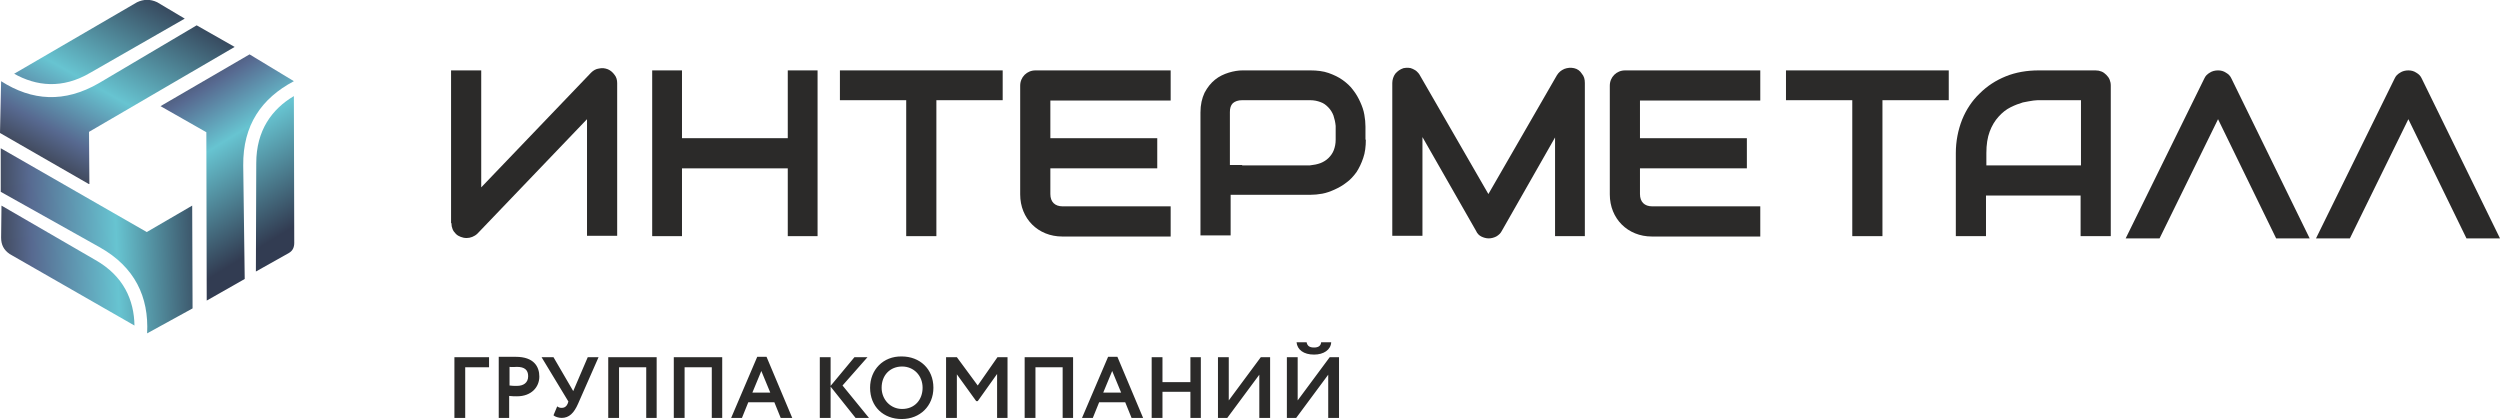 <?xml version="1.0" encoding="UTF-8"?> <!-- Generator: Adobe Illustrator 23.1.0, SVG Export Plug-In . SVG Version: 6.00 Build 0) --> <svg xmlns="http://www.w3.org/2000/svg" xmlns:xlink="http://www.w3.org/1999/xlink" id="Слой_1" x="0px" y="0px" viewBox="0 0 671.2 112.5" style="enable-background:new 0 0 671.2 112.5;" xml:space="preserve"> <style type="text/css"> .st0{fill:#2B2A29;} .st1{clip-path:url(#SVGID_2_);fill:url(#SVGID_3_);} .st2{clip-path:url(#SVGID_5_);fill:url(#SVGID_6_);} .st3{clip-path:url(#SVGID_8_);fill:url(#SVGID_9_);} </style> <g> <path class="st0" d="M121.2,59.9c0,0.6,0.1,1.1,0.3,1.6c0.2,0.5,0.5,0.9,0.9,1.3c0.4,0.4,0.8,0.6,1.3,0.8c0.5,0.2,1,0.3,1.6,0.3 c0.5,0,1-0.1,1.5-0.3c0.5-0.2,1-0.5,1.4-0.9L157.6,32v31.3h8.1v-41c0-0.8-0.2-1.6-0.7-2.2c-0.5-0.7-1.1-1.2-1.8-1.5 c-0.8-0.3-1.5-0.4-2.4-0.2c-0.8,0.1-1.5,0.5-2.1,1.1l-29.5,30.8V18.9h-8.1V59.9z"></path> <polygon class="st0" points="183.1,37.1 211.5,37.1 211.5,18.9 219.5,18.9 219.5,63.4 211.5,63.4 211.5,45.2 183.1,45.2 183.1,63.4 175.1,63.4 175.1,18.9 183.1,18.9 "></polygon> <polygon class="st0" points="269.2,26.9 251.4,26.9 251.4,63.4 243.3,63.4 243.3,26.9 225.5,26.9 225.5,18.9 269.2,18.9 "></polygon> <path class="st0" d="M333.5,44.4h9.1h9.1c1-0.1,2-0.3,2.8-0.6c0.8-0.3,1.6-0.8,2.2-1.4c0.6-0.6,1.1-1.3,1.4-2.1 c0.3-0.8,0.5-1.7,0.5-2.8v-3.7c-0.1-1-0.3-1.9-0.6-2.8c-0.3-0.8-0.8-1.6-1.4-2.2c-0.6-0.6-1.2-1.1-2.1-1.4 c-0.8-0.3-1.7-0.5-2.8-0.5h-18.2c-1.1,0-1.9,0.3-2.5,0.8c-0.6,0.6-0.8,1.4-0.8,2.4v14.2H333.5z M366.7,37.5c0,1.8-0.2,3.5-0.7,4.9 c-0.5,1.5-1.1,2.7-1.8,3.8c-0.8,1.1-1.7,2.1-2.7,2.8c-1,0.8-2.1,1.4-3.2,1.9c-1.1,0.5-2.2,0.9-3.3,1.1c-1.1,0.2-2.2,0.3-3.2,0.3 h-9.1h-9.1h-3.2v10.9h-8.1V30.2c0-2.1,0.4-3.8,1.1-5.3c0.8-1.5,1.7-2.6,2.8-3.5c1.1-0.9,2.4-1.5,3.7-1.9c1.3-0.4,2.6-0.6,3.7-0.6 h18.2c1.8,0,3.5,0.2,4.9,0.7c1.4,0.5,2.7,1.1,3.8,1.9c1.1,0.8,2.1,1.7,2.8,2.7c0.8,1,1.4,2.1,1.9,3.2c0.5,1.1,0.9,2.2,1.1,3.4 c0.2,1.1,0.3,2.2,0.3,3.2V37.5z"></path> <path class="st0" d="M425.6,63.4h-8.1V36.9L403.2,62c-0.3,0.6-0.8,1.1-1.5,1.5c-0.6,0.3-1.3,0.5-2,0.5c-0.7,0-1.4-0.2-2-0.5 c-0.6-0.3-1.1-0.8-1.4-1.5l-14.4-25.2v26.5h-8.1v-41c0-0.9,0.3-1.8,0.8-2.5c0.6-0.7,1.3-1.2,2.2-1.5c0.4-0.1,0.9-0.1,1.3-0.1 c0.4,0,0.8,0.1,1.2,0.3c0.4,0.2,0.8,0.4,1.1,0.7c0.3,0.3,0.6,0.6,0.8,1l18.4,31.9L418,20.2c0.5-0.8,1.1-1.3,2-1.7 c0.8-0.3,1.7-0.4,2.6-0.2c0.9,0.2,1.6,0.7,2.1,1.5c0.6,0.7,0.8,1.5,0.8,2.5V63.4z"></path> <path class="st0" d="M469,45.2c-9.6,0-19.1,0-28.7,0v6.9c0,2.1,1.2,3.3,3.3,3.3h29v8.1h-29.1c-6.5,0-11.3-4.8-11.3-11.3V23 c0-2.3,1.8-4.1,4.1-4.1h36.3v8.1h-32.3v10.1c9.6,0,19.1,0,28.7,0V45.2z"></path> <polygon class="st0" points="523.2,26.9 505.4,26.9 505.4,63.4 497.3,63.4 497.3,26.9 479.5,26.9 479.5,18.9 523.2,18.9 "></polygon> <path class="st0" d="M533.3,44.4h25.4V26.9h-11.2c-0.3,0-0.8,0-1.6,0.1c-0.8,0.1-1.7,0.3-2.8,0.5c-1,0.3-2.1,0.7-3.3,1.3 c-1.2,0.6-2.2,1.4-3.2,2.5c-1,1.1-1.8,2.4-2.4,4c-0.6,1.6-0.9,3.5-0.9,5.8V44.4z M566.7,63.4h-8.1V52.5h-25.4v10.9h-8.1V41.1 c0-3.2,0.6-6.2,1.7-9c1.1-2.7,2.7-5.1,4.7-7c2-2,4.3-3.5,7-4.6c2.7-1.1,5.7-1.6,8.9-1.6h15.2c0.6,0,1.1,0.1,1.6,0.3 c0.5,0.2,0.9,0.5,1.3,0.9c0.4,0.4,0.7,0.8,0.9,1.3c0.2,0.5,0.3,1,0.3,1.6V63.4z"></path> <path class="st0" d="M621.8,64l21.1-42.9c0.3-0.7,0.8-1.2,1.5-1.6c0.6-0.4,1.4-0.6,2.2-0.6c0.8,0,1.5,0.2,2.1,0.6 c0.7,0.4,1.2,0.9,1.5,1.6l21,42.9h-9l-15.6-32l-15.7,32H621.8z"></path> <path class="st0" d="M570.7,64l21.1-42.9c0.3-0.7,0.8-1.2,1.5-1.6c0.6-0.4,1.4-0.6,2.2-0.6c0.8,0,1.5,0.2,2.1,0.6 c0.7,0.4,1.2,0.9,1.5,1.6l21,42.9h-9l-15.6-32l-15.7,32H570.7z"></path> <path class="st0" d="M310.7,45.2c-9.6,0-19.1,0-28.7,0v6.9c0,2.1,1.2,3.3,3.3,3.3h29v8.1h-29.1c-6.5,0-11.3-4.8-11.3-11.3V23 c0-2.3,1.8-4.1,4.1-4.1h36.3v8.1H282v10.1c9.6,0,19.1,0,28.7,0V45.2z"></path> <g> <defs> <path id="SVGID_1_" d="M3.8,19.8l33-19.2c1.7-0.8,3.5-0.9,5.4,0L49.6,5L24.3,19.5C16.7,24,9.7,23.1,3.8,19.8 M26.6,22.3L52.8,6.8 L63,12.6L23.9,35.4L24,49.5L0,35.7l0.3-13.9C8.6,27.1,17.3,27.7,26.6,22.3z"></path> </defs> <clipPath id="SVGID_2_"> <use xlink:href="#SVGID_1_" style="overflow:visible;"></use> </clipPath> <linearGradient id="SVGID_3_" gradientUnits="userSpaceOnUse" x1="14.919" y1="54.091" x2="45.829" y2="-0.939"> <stop offset="0" style="stop-color:#2B2A29"></stop> <stop offset="0.26" style="stop-color:#576990"></stop> <stop offset="0.51" style="stop-color:#67C4D1"></stop> <stop offset="1" style="stop-color:#323C52"></stop> </linearGradient> <rect y="-0.3" class="st1" width="63" height="49.7"></rect> </g> <g> <defs> <path id="SVGID_4_" d="M65.3,44.4l0.4,30.5l-10.2,5.8l-0.1-45.2l-12.3-7L67,14.6l11.9,7.2C70.2,26.4,65.2,33.6,65.3,44.4 M78.9,25.8L79,65.2c0,1.2-0.4,2.1-1.4,2.7l-8.9,5l0.1-29.1C68.8,35,73,29.3,78.9,25.8z"></path> </defs> <clipPath id="SVGID_5_"> <use xlink:href="#SVGID_4_" style="overflow:visible;"></use> </clipPath> <linearGradient id="SVGID_6_" gradientUnits="userSpaceOnUse" x1="40.573" y1="14.277" x2="71.793" y2="65.207"> <stop offset="0" style="stop-color:#2B2A29"></stop> <stop offset="0.26" style="stop-color:#576990"></stop> <stop offset="0.51" style="stop-color:#67C4D1"></stop> <stop offset="1" style="stop-color:#323C52"></stop> </linearGradient> <rect x="43.1" y="14.6" class="st2" width="35.9" height="66.1"></rect> </g> <g> <defs> <path id="SVGID_7_" d="M26.8,66.4L0.2,51.5l0-11.7l39.2,22.5l12.2-7.1l0.1,27.6l-12.2,6.7C40,79.7,36.2,71.7,26.8,66.4 M36.1,87.4L2.6,68.2c-1.6-1.1-2.3-2.5-2.3-4.4l0.1-8.6l25.2,14.6C33.2,74.1,36,80.6,36.1,87.4z"></path> </defs> <clipPath id="SVGID_8_"> <use xlink:href="#SVGID_7_" style="overflow:visible;"></use> </clipPath> <linearGradient id="SVGID_9_" gradientUnits="userSpaceOnUse" x1="-8.599" y1="65.89" x2="56.771" y2="63.42"> <stop offset="0" style="stop-color:#2B2A29"></stop> <stop offset="0.26" style="stop-color:#576990"></stop> <stop offset="0.61" style="stop-color:#67C4D1"></stop> <stop offset="1" style="stop-color:#323C52"></stop> </linearGradient> <rect x="0.2" y="39.8" class="st3" width="51.5" height="49.7"></rect> </g> <path class="st0" d="M348.1,91.9c0.2,2,1.9,3.3,4.7,3.3c2.6,0,4.5-1.3,4.6-3.3h-2.7c-0.1,1-0.8,1.4-1.9,1.4c-1.2,0-1.8-0.4-2-1.4 H348.1z M348,112.2l8.6-11.6v11.6h2.9V95.9H357l-8.6,11.6V95.9h-2.9v16.3H348z M329.5,112.2l8.6-11.6v11.6h2.9V95.9h-2.5l-8.6,11.6 V95.9H327v16.3H329.5z M319.6,112.2h2.8V95.9h-2.8v6.7h-7.5v-6.7h-2.9v16.3h2.9v-7h7.5V112.2z M298.6,99.6l2.4,5.8h-4.8L298.6,99.6 z M290.5,112.2h2.9l1.7-4.2h7l1.7,4.2h3.1l-6.9-16.4h-2.5L290.5,112.2z M285.2,112.2h2.9V95.9h-13v16.3h2.9V98.6h7.3V112.2z M254,112.2h2.9v-11.7l5.2,7.2h0.4l5.2-7.3v11.8h2.8V95.9h-2.7l-5.3,7.6l-5.6-7.6H254V112.2z M236.7,104.1c0-3.4,2.3-5.7,5.5-5.7 c3.1,0,5.5,2.4,5.5,5.7c0,3.2-2.1,5.7-5.5,5.7C239.1,109.8,236.7,107.3,236.7,104.1z M233.6,104.1c0,5.1,3.6,8.4,8.5,8.4 c4.9,0,8.5-3.5,8.5-8.4c0-5.1-3.7-8.4-8.5-8.4C237.1,95.6,233.6,99.3,233.6,104.1z M220.1,112.2h2.9v-8.4l6.7,8.4h3.6l-7.1-8.7 l6.7-7.6h-3.5l-6.4,7.7v-7.7h-2.9V112.2z M204.4,99.6l2.4,5.8H202L204.4,99.6z M196.3,112.2h2.9l1.7-4.2h7l1.7,4.2h3.1l-6.9-16.4 h-2.5L196.3,112.2z M191,112.2h2.9V95.9h-13v16.3h2.9V98.6h7.3V112.2z M173.4,112.2h2.9V95.9h-13v16.3h2.9V98.6h7.3V112.2z M160.7,95.9h-2.9l-3.9,9.1l-5.3-9.1h-3.2l7.2,11.9l-0.2,0.6c-0.3,0.7-0.8,1.1-1.6,1.1c-0.5,0-0.8-0.1-1.2-0.4l-1,2.4 c0.4,0.4,1.4,0.7,2.2,0.7c2,0,3.3-1.3,4.4-3.8L160.7,95.9z M138.8,98.5c2,0,3,0.8,3,2.5c0,1.8-1.3,2.6-3,2.6c-0.7,0-1.4,0-2-0.1v-5 C137.5,98.6,138.2,98.5,138.8,98.5z M136.7,112.2v-5.9c0.7,0.1,1.6,0.1,2.1,0.1c3.9,0,6-2.5,6-5.3c0-2.7-1.5-5.3-6.3-5.3 c-1.1,0-3.7,0-4.6,0v16.4H136.7z M122,112.2h2.9V98.6h6.4v-2.7H122V112.2z"></path> </g> </svg> 
